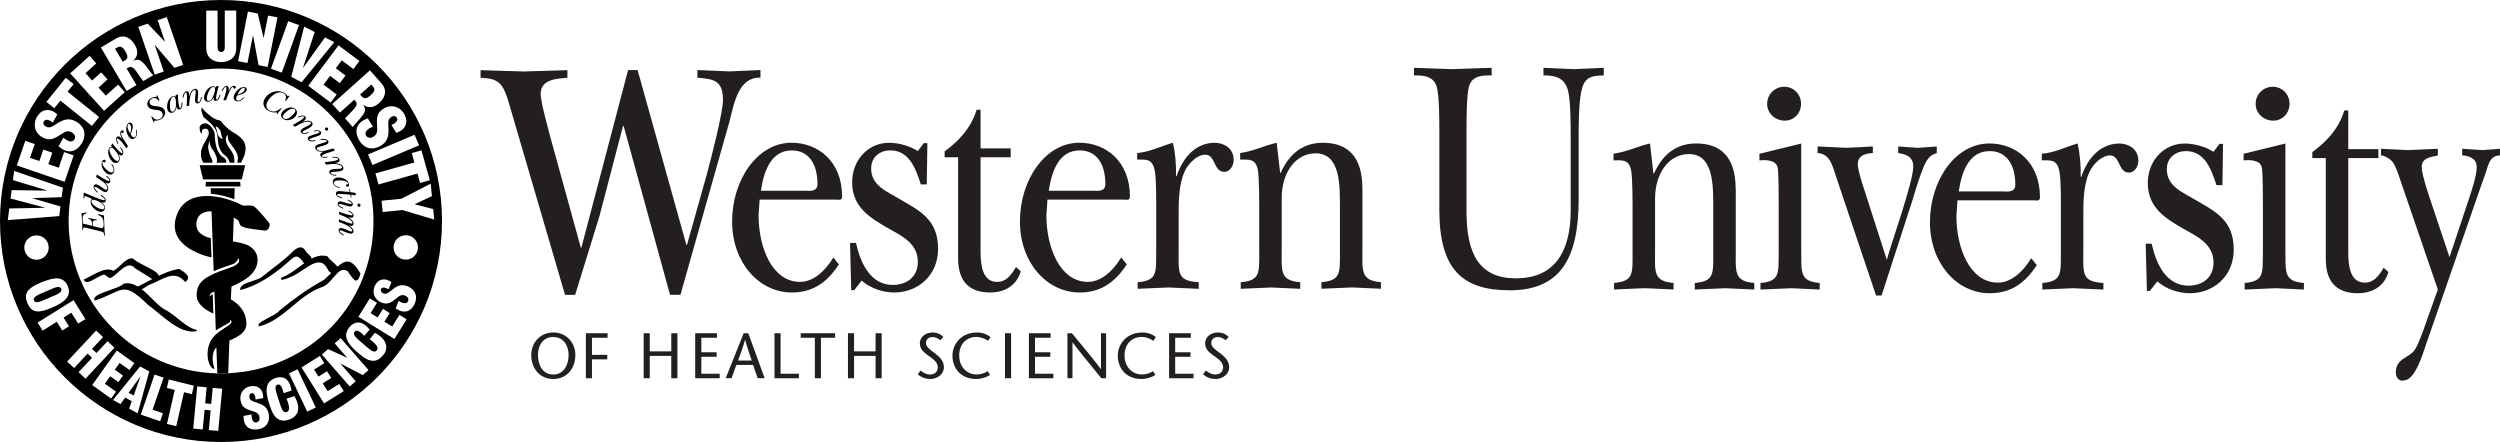 <svg xmlns="http://www.w3.org/2000/svg" id="Layer_1" data-name="Layer 1" version="1.1" viewBox="35.85 28.05 504.3 89.16">
  <defs>
    <style>
      .cls-1 {
        fill: #000;
      }

      .cls-1, .cls-2, .cls-3 {
        stroke-width: 0px;
      }

      .cls-2, .cls-3 {
        fill: #231f20;
      }

      .cls-3 {
        fill-rule: evenodd;
      }
    </style>
  </defs>
  <g>
    <path class="cls-2" d="M354.29,55.86c0-2.67,0-7.8.75-10.2.75-2.4,2.61-2.33,4.32-2.4v-1.53c-2.03.07-4,.2-5.97.27-2.08-.07-4.11-.2-6.19-.27v1.53c2.08,0,4.21.27,4.96,3.07.53,2.07.53,7.2.53,9.53v14.6c0,8.93-3.68,13.74-11.04,13.74s-9.97-4.87-9.97-13.4v-16.4c0-2.13,0-7.07.48-8.87.64-2.33,2.88-2.27,4.59-2.27v-1.53c-2.72.07-5.39.2-8.11.27-2.51-.07-5.07-.2-7.57-.27v1.53c1.71,0,3.89,0,4.59,2.27.53,1.8.53,6.73.53,8.87v15.94c0,12.07,4.64,16.27,14.19,16.27,10.14,0,13.92-6.27,13.92-18.4v-12.34h0Z"/>
    <path class="cls-2" d="M385.97,66.19c0-6.33-2.88-9.2-7.95-9.2-3.79,0-6.67,1.93-8.53,6.07h-.11l-.69-6.07c-2.61.6-4.59,1.67-7.36,2.07v1.33c1.71,0,3.15-.27,3.57,2.13.27,1.53.27,6.2.27,8.07v8.2c0,4.4.27,6-3.73,6.33v1.33c2.08-.07,4.11-.2,6.19-.27,1.92.07,3.89.2,5.81.27v-1.33c-4.21-.33-3.73-2.33-3.73-6.73v-10.33c0-4.87,2.67-8.93,6.83-8.93,5.07,0,4.91,6.53,4.91,11.14v8.53c0,4.4.27,6-3.73,6.33v1.33c2.08-.07,4.11-.2,6.19-.27,1.92.07,3.9.2,5.81.27v-1.33c-4.16-.33-3.73-2.33-3.73-6.73v-12.2h0Z"/>
    <path class="cls-2" d="M390.76,59.06v1.33c1.07-.07,3.31-.2,3.68,1.47.21,1,.21,6.13.21,7.4v9.54c-.05,4.4.27,6-3.68,6.33v1.33c2.08-.07,4.16-.2,6.24-.27,1.92.07,3.89.2,5.71.27v-1.33c-4.22-.33-3.63-2.33-3.73-6.73v-21.4l-8.43,2.07h0Z"/>
    <path class="cls-2" d="M414.28,87.66h1.12l6.29-19.4c.53-1.87,1.92-6.33,2.77-7.73.59-.93,1.17-1.33,2.08-1.6v-1.33c-1.28.07-2.56.2-3.84.27-1.33-.07-2.61-.2-3.95-.27v1.33c1.28.2,3.04.53,3.04,2.73,0,3.13-4.37,15.2-5.33,18.8l-5.17-16.07c-.21-.8-.69-2.33-.69-3.27,0-1.87,1.92-2.13,3.04-2.2v-1.33c-1.81.13-3.63.2-5.44.27-1.92-.07-3.79-.2-5.71-.27v1.33c2.51.2,2.93,2.33,3.79,4.93l8,23.8h0Z"/>
    <path class="cls-3" d="M445.59,80.13c-1.6,2.67-4,4.93-6.72,4.93-5.71,0-8.37-7.07-8.37-13.4l.21-3.2h15.31c.53,0,1.33.27,1.33-.6,0-7.2-4.96-10.87-10.19-10.87-6.93,0-12,7.53-12,15.87s5.44,14.34,12.06,14.34c4,0,6.99-1.8,9.49-5.67l-1.12-1.4h0ZM430.97,66.66c.64-4.33,2.24-8.13,6.24-8.13,3.36,0,5.17,2.67,5.17,6.8,0,1.67-1.76,1.33-2.61,1.33h-8.8Z"/>
    <path class="cls-2" d="M451.56,78.8c0,4.4.27,6-3.73,6.33v1.33c2.08-.07,4.11-.2,6.19-.27,2.03.07,4.11.2,6.13.27v-1.33c-4.48-.27-4.05-1.87-4.05-6.73v-6.6c0-3.07,0-6.33,1.23-9.07.8-1.67,2.56-3.33,4.16-3.33,2.08,0,1.6,3.47,3.84,3.47,1.01,0,1.87-1.13,1.87-2.4,0-2.47-2.13-3.47-3.79-3.47-3.68,0-6.35,2.67-7.73,6.73h-.11c.05-2.4-.16-4.8-.64-6.73-2.35.67-4.69,1.87-7.2,2.07v1.33c1.71,0,3.04-.27,3.52,2.13.37,1.53.32,6.27.32,8.07v8.2h0Z"/>
    <path class="cls-2" d="M471.02,84.8c1.8,1.6,4.32,2.4,6.6,2.4,4.62,0,8.82-3.33,8.82-8.8,0-6-3.78-7.73-7.92-10.13-2.28-1.4-5.58-2.6-5.58-6.07,0-2.4,1.86-3.67,3.84-3.67,3.78,0,5.1,3.53,6.18,6.87h1.2l.12-8.33h-.72l-1.2,1.6c-1.68-1.07-3.96-1.67-5.82-1.67-4.14,0-7.44,3.4-7.44,8,0,5,3.72,7.2,7.2,9.2,2.58,1.47,6.06,3,6.06,6.8,0,3.2-2.4,4.67-5.04,4.67-4.44,0-6.48-4.2-7.44-8.47h-1.2l.24,9.54h.6l1.5-1.93h0Z"/>
    <path class="cls-2" d="M488.43,59.06v1.33c1.07-.07,3.31-.2,3.68,1.47.21,1,.21,6.13.21,7.4v9.54c-.05,4.4.27,6-3.68,6.33v1.33c2.08-.07,4.16-.2,6.24-.27,1.92.07,3.89.2,5.71.27v-1.33c-4.21-.33-3.63-2.33-3.73-6.73v-21.4l-8.43,2.07h0Z"/>
    <path class="cls-2" d="M505.01,59.93v20.4c0,5,2.61,6.87,6.45,6.87,2.56,0,5.23-1.07,6.19-4.27l-.96-.87c-1.01,1.67-1.97,3-3.84,3-2.83,0-3.31-3.13-3.31-6.13v-19h6.08v-1.8h-6.08v-7.8h-.8c-1.12,3.8-3.79,6.47-6.45,8.4v1.2h2.72Z"/>
    <path class="cls-2" d="M527.61,86.46l-2.03,5.67c-.64,1.87-1.55,4.53-2.4,6.13-1.07,2.07-4.05,1.87-4.05,4.93,0,.93.64,1.87,1.6,1.6,2.24,0,3.79-5.13,4.48-7.2l11.1-32,.69-1.93c.85-2.27.91-4.2,3.15-4.27v-1.33c-1.17.07-2.35.2-3.52.27-1.39-.07-2.72-.2-4.11-.27v1.33c1.12.07,2.93.47,2.93,2.33,0,1.73-.96,4.6-1.49,6.2l-4,12-3.41-10.2c-.59-1.8-2.19-6.27-2.19-8,0-2.13,2.51-2,3.25-2.33v-1.33c-2.03.07-4,.2-6.03.27-1.81-.07-3.63-.2-5.44-.27v1.33c.64,0,1.92.73,2.4,1.4.64.93,1.17,2.6,1.55,3.73l7.52,21.94h0Z"/>
    <path class="cls-2" d="M171.01,87.52h2.1l9.9-35.01c.96-3.73,1.8-8.93,6.24-8.8v-1.53c-2.1.07-4.14.2-6.24.27-2.16-.07-4.32-.2-6.48-.27v1.53c3,.33,5.16.33,5.16,4.47,0,2.6-2.4,11.8-3.18,14.74l-4.08,14.54h-.12l-9.84-35.27h-1.92l-9.42,35.81h-.12l-6.3-22.87c-.42-1.67-1.8-6.6-1.8-8.13,0-3.07,3.48-3.07,5.4-3.27v-1.53c-2.94.07-5.94.2-8.88.27-2.88-.07-5.76-.2-8.64-.27v1.53c1.74.13,3.3.2,4.32,1.73.9,1.13,1.74,4.67,2.22,6.2l10.5,35.87h2.04c1.62-5.33,3.3-10.6,4.92-15.94l4.74-18.14h.12l9.36,34.07h0Z"/>
    <path class="cls-3" d="M203.96,79.98c-1.6,2.67-4,4.93-6.72,4.93-5.71,0-8.37-7.07-8.37-13.4l.21-3.2h15.31c.53,0,1.33.27,1.33-.6,0-7.2-4.96-10.87-10.19-10.87-6.93,0-12,7.53-12,15.87s5.44,14.34,12.05,14.34c4,0,6.99-1.8,9.49-5.67l-1.12-1.4h0ZM189.34,66.52c.64-4.33,2.24-8.13,6.24-8.13,3.36,0,5.17,2.67,5.17,6.8,0,1.67-1.76,1.33-2.61,1.33h-8.8Z"/>
    <path class="cls-2" d="M209.66,84.65c1.8,1.6,4.32,2.4,6.6,2.4,4.62,0,8.82-3.33,8.82-8.8,0-6-3.78-7.73-7.92-10.13-2.28-1.4-5.58-2.6-5.58-6.07,0-2.4,1.86-3.67,3.84-3.67,3.78,0,5.1,3.53,6.18,6.87h1.2l.12-8.33h-.72l-1.2,1.6c-1.68-1.07-3.96-1.67-5.82-1.67-4.14,0-7.44,3.4-7.44,8,0,5,3.72,7.2,7.2,9.2,2.58,1.47,6.06,3,6.06,6.8,0,3.2-2.4,4.67-5.04,4.67-4.44,0-6.48-4.2-7.44-8.47h-1.2l.24,9.53h.6l1.5-1.93h0Z"/>
    <path class="cls-2" d="M229.12,59.78v20.4c0,5,2.61,6.87,6.45,6.87,2.56,0,5.23-1.07,6.19-4.27l-.96-.87c-1.01,1.67-1.97,3-3.84,3-2.83,0-3.31-3.13-3.31-6.13v-19h6.08v-1.8h-6.08v-7.8h-.8c-1.12,3.8-3.79,6.47-6.45,8.4v1.2h2.72Z"/>
    <path class="cls-3" d="M262.02,79.98c-1.6,2.67-4,4.93-6.72,4.93-5.71,0-8.37-7.07-8.37-13.4l.21-3.2h15.31c.53,0,1.33.27,1.33-.6,0-7.2-4.96-10.87-10.19-10.87-6.93,0-12,7.53-12,15.87s5.44,14.34,12.05,14.34c4,0,6.99-1.8,9.5-5.67l-1.12-1.4h0ZM247.41,66.52c.64-4.33,2.24-8.13,6.24-8.13,3.36,0,5.17,2.67,5.17,6.8,0,1.67-1.76,1.33-2.61,1.33h-8.8Z"/>
    <path class="cls-2" d="M269.07,78.65c0,4.4.27,6-3.73,6.33v1.33c2.08-.07,4.11-.2,6.19-.27,2.03.07,4.11.2,6.13.27v-1.33c-4.48-.27-4.05-1.87-4.05-6.73v-6.6c0-3.07,0-6.33,1.23-9.07.8-1.67,2.56-3.33,4.16-3.33,2.08,0,1.6,3.47,3.84,3.47,1.01,0,1.87-1.13,1.87-2.4,0-2.47-2.13-3.47-3.79-3.47-3.68,0-6.35,2.67-7.73,6.73h-.11c.05-2.4-.16-4.8-.64-6.73-2.35.67-4.69,1.87-7.2,2.07v1.33c1.71,0,3.04-.27,3.52,2.13.37,1.53.32,6.27.32,8.07v8.2h0Z"/>
    <path class="cls-2" d="M310.67,66.05c0-6.33-2.88-9.2-7.95-9.2-3.79,0-6.67,1.93-8.53,6.07h-.11l-.7-6.07c-2.61.6-4.59,1.67-7.36,2.07v1.33c1.71,0,3.15-.27,3.57,2.13.27,1.53.27,6.2.27,8.07v8.2c0,4.4.27,6-3.73,6.33v1.33c2.08-.07,4.11-.2,6.19-.27,1.92.07,3.89.2,5.81.27v-1.33c-4.21-.33-3.73-2.33-3.73-6.73v-10.34c0-4.87,2.67-8.93,6.83-8.93,5.07,0,4.91,6.53,4.91,11.13v8.53c0,4.4.27,6-3.73,6.33v1.33c2.08-.07,4.11-.2,6.19-.27,1.92.07,3.89.2,5.81.27v-1.33c-4.16-.33-3.73-2.33-3.73-6.73v-12.2h0Z"/>
    <path class="cls-3" d="M147.46,104.5c2.74,0,4.45-2.14,4.45-4.85,0-2.54-1.88-4.54-4.45-4.54s-4.45,2-4.45,4.54c0,2.71,1.7,4.85,4.45,4.85h0ZM147.46,103.6c-2.3,0-3.09-2.16-3.09-3.94s.89-3.63,3.09-3.63,3.09,1.93,3.09,3.63-.79,3.94-3.09,3.94h0Z"/>
    <polygon class="cls-2" points="158.41 95.27 154.03 95.27 154.03 104.35 155.26 104.35 155.26 100.54 158.35 100.54 158.35 99.63 155.26 99.63 155.26 96.18 158.41 96.18 158.41 95.27 158.41 95.27"/>
    <polygon class="cls-2" points="172.5 95.27 171.26 95.27 171.26 98.93 166.92 98.93 166.92 95.27 165.69 95.27 165.69 104.35 166.92 104.35 166.92 99.84 171.26 99.84 171.26 104.35 172.5 104.35 172.5 95.27 172.5 95.27"/>
    <polygon class="cls-2" points="180.47 95.27 176.09 95.27 176.09 104.35 181.02 104.35 181.02 103.44 177.32 103.44 177.32 100.02 180.41 100.02 180.41 99.11 177.32 99.11 177.32 96.18 180.47 96.18 180.47 95.27 180.47 95.27"/>
    <path class="cls-3" d="M185.86,95.27l-3.62,9.07h1.19l.95-2.67h3.39l.91,2.67h1.42l-3.31-9.07h-.94ZM184.73,100.77c.48-1.26.95-2.51,1.41-4.15h.03c.44,1.63.88,2.89,1.32,4.15h-2.76Z"/>
    <polygon class="cls-2" points="192.08 104.35 197.01 104.35 197.01 103.44 193.31 103.44 193.31 95.27 192.08 95.27 192.08 104.35 192.08 104.35"/>
    <polygon class="cls-2" points="201.45 104.35 201.45 96.18 204.31 96.18 204.31 95.27 197.37 95.27 197.37 96.18 200.22 96.18 200.22 104.35 201.45 104.35 201.45 104.35"/>
    <polygon class="cls-2" points="213.7 95.27 212.47 95.27 212.47 98.93 208.13 98.93 208.13 95.27 206.9 95.27 206.9 104.35 208.13 104.35 208.13 99.84 212.47 99.84 212.47 104.35 213.7 104.35 213.7 95.27 213.7 95.27"/>
    <path class="cls-2" d="M226.14,96.03c-.49-.57-1.27-.91-2.2-.91-1.38,0-2.54.92-2.54,2.14,0,1.28.83,1.84,1.56,2.42.72.54,2.06,1.28,2.06,2.42,0,1.01-.67,1.49-1.55,1.49s-1.41-.42-1.93-.79l-.55.75c.64.63,1.65.95,2.5.95,1.42,0,2.76-.93,2.76-2.37,0-1.17-.71-2-1.93-2.9-1.14-.84-1.69-1.32-1.69-1.97,0-.7.5-1.23,1.38-1.23.53,0,1.11.32,1.54.65l.58-.65h0Z"/>
    <path class="cls-2" d="M235.66,96.04c-.58-.47-1.47-.92-2.74-.92-3.19,0-4.94,2.38-4.94,4.66,0,2.5,1.61,4.72,4.79,4.72,1.14,0,2.2-.41,2.79-.83l-.48-.75c-.52.36-1.28.67-2.25.67-1.94,0-3.49-1.54-3.49-3.84,0-2.13,1.3-3.73,3.49-3.73.95,0,1.91.44,2.33.79l.51-.78h0Z"/>
    <polygon class="cls-2" points="239.81 104.35 239.81 95.27 238.58 95.27 238.58 104.35 239.81 104.35 239.81 104.35"/>
    <polygon class="cls-2" points="247.78 95.27 243.4 95.27 243.4 104.35 248.33 104.35 248.33 103.44 244.63 103.44 244.63 100.02 247.72 100.02 247.72 99.11 244.63 99.11 244.63 96.18 247.78 96.18 247.78 95.27 247.78 95.27"/>
    <path class="cls-2" d="M258.96,95.27h-1.02v7.23h-.03c-.6-.91-3.87-4.87-5.83-7.23h-.91v9.07h1.02v-7.22h.03c.53.79,3.85,4.86,5.78,7.22h.97v-9.07h0Z"/>
    <path class="cls-2" d="M269.01,96.04c-.58-.47-1.47-.92-2.74-.92-3.19,0-4.94,2.38-4.94,4.66,0,2.5,1.61,4.72,4.79,4.72,1.14,0,2.2-.41,2.79-.83l-.48-.75c-.52.36-1.28.67-2.25.67-1.94,0-3.49-1.54-3.49-3.84,0-2.13,1.3-3.73,3.49-3.73.95,0,1.91.44,2.32.79l.51-.78h0Z"/>
    <polygon class="cls-2" points="276.06 95.27 271.68 95.27 271.68 104.35 276.61 104.35 276.61 103.44 272.91 103.44 272.91 100.02 276 100.02 276 99.11 272.91 99.11 272.91 96.18 276.06 96.18 276.06 95.27 276.06 95.27"/>
    <path class="cls-2" d="M283.69,96.03c-.5-.57-1.27-.91-2.2-.91-1.38,0-2.54.92-2.54,2.14,0,1.28.83,1.84,1.56,2.42.72.54,2.06,1.28,2.06,2.42,0,1.01-.67,1.49-1.55,1.49s-1.41-.42-1.93-.79l-.55.75c.64.63,1.65.95,2.5.95,1.42,0,2.76-.93,2.76-2.37,0-1.17-.71-2-1.93-2.9-1.14-.84-1.69-1.32-1.69-1.97,0-.7.49-1.23,1.38-1.23.53,0,1.1.32,1.54.65l.58-.65h0Z"/>
  </g>
  <path class="cls-2" d="M392.32,49c0-1.92,1.53-3.45,3.45-3.45s3.39,1.53,3.39,3.45-1.47,3.39-3.26,3.39c-1.92,0-3.58-1.41-3.58-3.39Z"/>
  <path class="cls-2" d="M490.86,49c0-1.92,1.53-3.45,3.45-3.45s3.39,1.53,3.39,3.45-1.47,3.39-3.26,3.39c-1.92,0-3.58-1.41-3.58-3.39Z"/>
  <g>
    <g>
      <g>
        <path class="cls-1" d="M56.85,75.53c0-.66-.22-.7-.73-.82l-2.78-.68c-.11-.02-.41-.11-.51-.1-.25.01-.23.37-.22.57l-.15-.04c0-.31,0-.62-.02-.93-.05-.83-.1-1.66-.14-2.48l1.03-.15v.14c-.69.25-.85.58-.82,1.12l.05.99,1.87.45-.03-.57c-.02-.44-.16-.62-.76-.87v-.13s1.74.31,1.74.31v.15c-.23.01-.64-.07-.78.23-.04.09-.06.25-.05.4l.02.53,1.46.36c.12.03.24.06.36.06.46-.02.36-.84.35-1.13-.04-.9-.36-1.2-1.09-1.54v-.17s1.17.29,1.17.29c.04,1.01.08,2.02.12,3.04.02.35.05.69.08,1.04l-.15-.04Z"/>
        <path class="cls-1" d="M53.42,67.74c-.07-.03-.29-.13-.37-.13-.19-.02-.2.38-.22.52l-.14-.07.05-1.17,1.12.47,1.02.42c.48.19,1.44.61,1.92.66.07,0,.2,0,.21-.1.03-.24-.67-.7-.86-.81l.07-.16c.36.19,1.03.64.97,1.15-.03.29-.25.42-.5.39-.15-.02-.29-.07-.43-.11h-.02c.37.27.84.66.78,1.21-.06.55-.49.82-.95.77-.83-.08-2.04-1.11-1.94-2.14.02-.21.16-.37.33-.45l-1.07-.46ZM56.41,70.28c.22.02.46-.07.49-.35.08-.76-1.62-1.53-2.14-1.59-.19-.02-.44.05-.46.3-.07.73,1.56,1.58,2.1,1.64Z"/>
        <path class="cls-1" d="M56.85,66.13c.09.06.26.17.36.2.14.04.24-.05.28-.2.12-.47-.52-1.13-.82-1.38l-1.43-.99.14-.53.76.49c.45.28,1.07.7,1.56.83.07.02.2.03.22-.07.06-.24-.48-.75-.66-.86l.09-.15c.32.24.86.7.73,1.19-.09.34-.35.46-.62.36-.13-.05-.26-.09-.39-.14h-.02c.32.37.75.87.61,1.44-.09.34-.38.55-.7.47-.22-.06-.38-.17-.58-.29l-.35-.23c-.26-.17-.54-.39-.83-.49-.06-.02-.27-.12-.3,0-.07.27.51.85.68,1.01l-.1.13c-.33-.3-.87-.82-.73-1.36.07-.28.37-.37.6-.31.24.06.51.23.72.37l.79.53Z"/>
        <path class="cls-1" d="M58.45,61.18c.34.42.61.98.38,1.56-.21.53-.71.64-1.16.46-.78-.31-1.63-1.59-1.25-2.53.1-.23.33-.48.57-.38.13.05.22.22.16.37-.05.13-.2.19-.32.15-.1-.04-.11-.13-.16-.15-.07-.03-.11.07-.14.12-.28.69,1.15,1.85,1.59,2.03.22.09.49.06.6-.21.19-.48-.13-.97-.41-1.31l.13-.11Z"/>
        <path class="cls-1" d="M58.25,57.44l.26-.46.55.68c.23.29.94,1.08,1.29,1.28.05.03.15.07.19,0,.12-.22-.33-.88-.46-1.08l.13-.11c.24.39.71.92.43,1.42-.13.23-.34.32-.56.2-.12-.07-.21-.17-.31-.25h-.02c.21.39.4.91.15,1.36-.24.44-.72.56-1.11.35-.77-.42-1.46-1.92-.95-2.84.13-.24.35-.34.6-.32l-.19-.23ZM59.22,60.45c.18.1.45.13.58-.1.26-.46-.13-1.09-.37-1.46-.22-.33-.61-.83-.95-1.02-.16-.09-.38-.06-.48.13-.36.65.74,2.17,1.22,2.44Z"/>
        <path class="cls-1" d="M59.59,57.11c-.17-.29-.48-1.04-.25-1.36.22-.3.58-.19.8-.03.12.09.22.21.33.31h.02c-.22-.35-.58-1.06-.27-1.49.12-.16.33-.27.5-.15.11.08.12.26.03.38-.08.11-.21.15-.32.07-.03-.02-.11-.1-.15-.04-.09.13.06.55.11.66.23.51.59,1.03.9,1.49l.38.57-.32.45-.68-.96c-.22-.27-.59-.7-.87-.89-.05-.04-.29-.23-.37-.12-.11.14.21.88.3,1.03l-.14.09Z"/>
        <path class="cls-1" d="M63.41,54.21c.11.5.18,1.12-.22,1.57-.34.39-.78.43-1.13.12-.64-.56-1.09-2.15-.4-2.93.2-.23.49-.28.71-.1.54.47.11,1.56-.11,2.15l-.04.12c.1.18.22.36.39.51.16.14.36.17.53-.02.33-.38.2-.97.13-1.38l.15-.04ZM62.01,53.12c-.1-.09-.22-.09-.32.03-.36.41.18,1.48.41,1.83.19-.54.37-1.46-.09-1.86Z"/>
      </g>
      <path class="cls-1" d="M67.51,47.28l.08-.05.41,1.11-.11.07c-.38-.53-.88-.8-1.48-.41-.37.24-.51.67-.29,1.01.51.77,2.17.12,2.85,1.15.42.64.13,1.42-.55,1.87-.41.27-.97.42-1.43.34l-.05.36-.08.05-.49-1.19.12-.08c.44.56,1,.94,1.76.44.44-.29.55-.82.29-1.21-.57-.87-2.18-.2-2.82-1.18-.38-.58-.07-1.26.52-1.65.37-.25.76-.34,1.2-.31l.05-.33Z"/>
      <path class="cls-1" d="M71.25,47.29l.48-.22.04.87c.02.37.12,1.43.29,1.79.03.06.08.14.16.11.23-.11.25-.91.27-1.14h.17c-.04.44.03,1.15-.49,1.39-.24.11-.47.06-.57-.16-.06-.12-.07-.26-.1-.38h-.02c-.05.43-.21.96-.68,1.17-.45.21-.92.03-1.1-.37-.37-.79-.05-2.41.9-2.85.25-.12.49-.07.67.09l-.02-.3ZM70.26,50.29c.09.18.29.37.53.26.48-.22.54-.96.56-1.4.01-.39,0-1.03-.17-1.38-.08-.17-.27-.27-.47-.18-.68.31-.68,2.19-.45,2.69Z"/>
      <path class="cls-1" d="M74.02,49.34l-.54.15.04-.46c.03-.5.11-1.7-.02-2.15-.02-.07-.07-.21-.2-.17-.29.08-.4.84-.46,1.07h-.16c.08-.44.16-1.15.72-1.31.29-.08.5.08.57.32.04.14.06.35.08.5v.12s.03,0,.03,0c.12-.5.36-1.25.98-1.42.32-.09.63.08.71.37.08.29.07.72.03,1.03l-.04.35c-.01.14-.08.64-.04.77.02.07.11.18.21.15.29-.08.46-.79.5-1.03l.17.02c-.08.41-.26,1.1-.76,1.24-.31.09-.53-.07-.61-.33-.08-.27-.02-.71,0-.99l.04-.36c.03-.23.1-.63.04-.85-.03-.12-.16-.19-.31-.15-.39.11-.64.8-.73,1.12-.16.55-.22,1.2-.24,1.77v.22Z"/>
      <path class="cls-1" d="M79.43,45.45l.53-.06-.23.84c-.1.36-.33,1.4-.28,1.79,0,.06.03.16.12.15.25-.03.52-.79.61-1l.16.04c-.18.42-.33,1.11-.9,1.18-.27.03-.46-.09-.49-.33-.02-.13.01-.27.02-.39h-.02c-.18.39-.5.84-1.01.9-.5.06-.88-.26-.93-.69-.1-.87.71-2.31,1.74-2.43.27-.03.48.08.61.3l.08-.29ZM77.56,48c.02.2.16.44.42.41.53-.06.81-.75.97-1.15.14-.37.32-.98.27-1.36-.02-.18-.18-.34-.39-.31-.74.09-1.33,1.87-1.26,2.42Z"/>
      <path class="cls-1" d="M80.56,46.34c.14-.31.57-.99.96-.99.37,0,.5.36.49.63,0,.15-.05.3-.06.45h.02c.16-.36.52-1.07,1.05-1.07.2,0,.42.11.42.31,0,.14-.14.25-.29.25-.14,0-.25-.08-.25-.22,0-.04.02-.14-.05-.14-.16,0-.41.36-.47.47-.28.48-.5,1.08-.69,1.59l-.24.64h-.55s.39-1.12.39-1.12c.09-.33.22-.89.22-1.22,0-.06.02-.37-.12-.37-.18,0-.59.69-.66.84l-.16-.06Z"/>
      <path class="cls-1" d="M85.14,47.76c-.35.38-.82.8-1.41.73-.52-.05-.8-.39-.75-.85.09-.85,1.12-2.13,2.16-2.03.3.03.52.24.49.52-.07.71-1.2.99-1.82,1.16l-.12.03c-.09.19-.17.39-.19.61-.02.21.07.4.32.42.5.05.9-.4,1.2-.69l.12.1ZM85.23,46c.01-.13-.06-.23-.21-.25-.54-.05-1.1,1-1.26,1.4.55-.16,1.41-.55,1.47-1.15Z"/>
      <path class="cls-1" d="M91.72,51.09l-.07-.03.06-.36c-.59.09-1.01.02-1.56-.22-1.02-.45-1.41-1.4-1-2.32.56-1.27,2.31-2.15,3.79-1.5.44.2.66.43.94.8l.34-.12.07.03-.77,1.04-.14-.06c.22-.61.31-1.2-.46-1.54-1.28-.57-2.77.93-3.19,1.89-.3.68-.19,1.35.63,1.7.91.4,1.52-.05,2.17-.52l.14.06-.94,1.15Z"/>
      <path class="cls-1" d="M92.73,50.7c.42-.66,1.69-1.32,2.54-.78.59.37.59,1,.28,1.48-.43.67-1.66,1.21-2.48.69-.55-.35-.66-.9-.34-1.39ZM95.34,50.73c.13-.21.14-.5-.12-.67-.66-.42-1.92.73-2.22,1.2-.16.26-.14.51.16.7.69.44,1.87-.76,2.18-1.24Z"/>
      <path class="cls-1" d="M95.35,53.62l-.43-.36.4-.22c.44-.25,1.48-.85,1.78-1.21.05-.06.14-.17.03-.26-.23-.19-.92.13-1.15.21l-.08-.13c.4-.17,1.05-.5,1.49-.12.23.2.21.45.04.65-.09.11-.26.24-.37.34l-.1.08v.02c.49-.18,1.24-.39,1.73.02.25.22.28.57.08.79-.2.23-.57.45-.84.59l-.31.16c-.13.07-.58.29-.67.39-.05.06-.09.19-.01.26.23.19.91-.06,1.13-.15l.08.15c-.39.16-1.06.39-1.46.06-.24-.21-.24-.48-.06-.68.18-.21.59-.41.83-.55l.32-.16c.21-.1.58-.26.73-.44.08-.09.07-.24-.04-.34-.31-.26-1.02-.09-1.33.01-.55.17-1.12.49-1.61.78l-.19.12Z"/>
      <path class="cls-1" d="M99.47,55.12c.17-.06.67-.24.79-.35.05-.05.07-.12.01-.18-.16-.17-.81-.06-1.02-.02l-.05-.16c.39-.07.99-.2,1.32.15.19.21.15.49-.03.65-.24.22-.69.33-1,.44l-.57.19c-.12.04-.54.19-.63.27-.04.04-.05.11,0,.16.19.21.91.1,1.14.04l.05.16c-.39.1-1.09.22-1.42-.14-.21-.23-.16-.51.03-.69.21-.19.62-.29.9-.38l.48-.15ZM101.49,53.83c.13-.12.33-.11.46.03.14.15.13.35,0,.47-.12.11-.33.09-.45-.05-.12-.13-.13-.33,0-.45Z"/>
      <path class="cls-1" d="M100.23,57.69c-.11.03-.3.08-.39.15-.12.08-.12.22-.03.35.28.39,1.2.33,1.59.26l1.68-.46.32.45-.86.26c-.5.16-1.23.36-1.65.66-.06.04-.15.13-.09.22.14.2.88.11,1.09.05l.05.16c-.39.09-1.09.21-1.38-.21-.2-.29-.12-.56.13-.7.12-.07.24-.14.36-.21v-.02c-.48.01-1.14.02-1.48-.45-.2-.29-.18-.64.1-.84.19-.13.38-.18.6-.25l.4-.12c.3-.09.65-.17.91-.32.06-.03.27-.13.19-.24-.16-.22-.98-.16-1.21-.14l-.04-.17c.44-.06,1.19-.13,1.51.32.17.24.05.52-.14.66-.2.14-.5.24-.75.31l-.91.26Z"/>
      <path class="cls-1" d="M101.59,61.26l-.25-.5.46-.04c.5-.05,1.69-.19,2.12-.4.07-.03.19-.1.13-.22-.13-.27-.9-.25-1.13-.27l-.02-.15c.44,0,1.16-.04,1.41.48.13.27,0,.5-.22.61-.13.06-.33.12-.48.17l-.12.03v.02c.51.03,1.29.13,1.57.71.15.3.03.63-.24.76-.27.13-.7.19-1.01.21l-.35.02c-.14.01-.65.03-.77.09-.07.03-.16.14-.11.23.13.27.86.31,1.1.31v.17c-.41-.01-1.12-.06-1.35-.53-.14-.29-.03-.53.22-.65.25-.12.7-.14.98-.17l.36-.02c.23-.01.64-.01.84-.11.11-.05.16-.19.1-.33-.18-.36-.9-.49-1.23-.52-.57-.06-1.22,0-1.78.07l-.22.03Z"/>
      <path class="cls-1" d="M104.34,65.96c-.53-.1-1.1-.35-1.3-.95-.18-.55.13-.94.59-1.09.8-.26,2.28.17,2.59,1.13.08.24.06.58-.19.66-.14.04-.31-.03-.36-.18-.04-.13.03-.28.15-.31.1-.03.17.03.22.01.07-.02.05-.12.03-.18-.23-.71-2.07-.68-2.52-.53-.23.07-.42.27-.33.55.16.49.73.66,1.15.74l-.03.17Z"/>
      <path class="cls-1" d="M107.64,67.45l-.99-.11.13.57-.16-.02-.13-.57-.19-.02c-.35-.04-2.06-.18-2.29-.12-.09.02-.18.05-.15.16.07.3.79.47,1.03.55l-.04.16c-.42-.13-1.1-.26-1.23-.83-.06-.28.08-.53.34-.59.28-.06.72,0,1.01.02l1.4.13-.13-.57.16.03.13.57,1,.14.11.5Z"/>
      <path class="cls-1" d="M105.34,68.88c-.28-.08-.67-.24-.95-.2-.26.04-.46.24-.42.55.07.48.71.78,1.08.92l.05-.16c-.22-.08-.88-.4-.91-.68,0-.07.05-.12.1-.13.12-.02.55.11.67.14l.58.16c.32.09.75.25,1.08.21.24-.03.43-.24.4-.52-.06-.47-.64-.7-1-.87l-.05.16c.2.08.8.37.83.59.01.08-.05.13-.12.14-.16.02-.67-.12-.84-.16l-.48-.15ZM107.96,69.49c.03.18.18.32.34.3.17-.02.3-.18.27-.38-.03-.19-.19-.31-.36-.29-.17.02-.27.19-.25.37Z"/>
      <path class="cls-1" d="M106,74.51c.19.08.51.23.72.23.09,0,.19-.05.19-.16,0-.33-.61-.78-.82-.91-.58-.38-1.23-.6-1.87-.84v-.53s1.08.4,1.08.4c.32.12,1.16.45,1.47.45.07,0,.17-.04.17-.13,0-.48-1.12-1.08-1.48-1.23l-1.21-.52v-.5s1.23.42,1.23.42c.31.09.97.3,1.26.3.07,0,.22,0,.23-.11,0-.27-.67-.63-.88-.71l.06-.15c.41.16,1.03.51,1.03,1.04,0,.29-.25.41-.48.41-.2,0-.41-.06-.6-.08h-.01c.42.27,1.08.67,1.08,1.28,0,.28-.22.46-.46.46-.18,0-.35-.06-.49-.11h-.01c.36.27.96.66.95,1.2,0,.31-.27.47-.53.47-.29,0-.72-.17-.99-.27l-.72-.29c-.09-.04-.3-.13-.41-.13-.07,0-.16.02-.16.12,0,.28.65.68.87.8l-.08.14c-.35-.15-1-.58-.99-1.05,0-.28.22-.46.47-.46.31,0,.76.19,1.05.31l.37.15Z"/>
    </g>
    <g>
      <path class="cls-1" d="M63.06,82.14c-1.51-1.76-3.4,1.23-4.74,1.89-.51.48-1.17-.84-1.68-.54-1.25.33-3.41,2.39-3.91.95,1.63-.66,4.34-2.77,5.95-1.76,1.48-.69,2.4-2.67,3.98-2.51,1.24,1.39,7.75,3.25,4.09,4.28"/>
      <path class="cls-1" d="M62.78,86.25c3.01-1.31,6.05-3.51,9.24-3.95,1.28.81,2.56,1.67,1.19,2.64-2.16-2.65-4.56-.45-7,.46-1.05.33-2.53,2.11-3.43.84Z"/>
      <path class="cls-1" d="M54.97,88.69c-.94-1.44,4.8-2.26,5.82-3.41,3.19-.79,5.72,3.65,8.19,5.16,1.95.93,3.52,2.8,5.42,3.76.21.19,1.77.42.97.7-3.53.49-6.94-3.44-9.68-5.37-5.18-5.06-4.86-2.79-10.72-.84Z"/>
    </g>
    <g>
      <path class="cls-1" d="M84.3,86.57c-.16-1.67,3.46-1.69,4.61-2.84,2.41-1.99,3.94-2.86,6.16-5.1,1.33-1.11,1.99-.8,2.67.39,1.49,1.23,1.15,1.51-.41,2.32-1.74-2.57-2.09-1.47-4.04.16-2.61,2.18-5.64,4.24-8.99,5.06Z"/>
      <path class="cls-1" d="M96.18,82.99c-.36.38-4.53,2.4-3.5,1.01,3.19-1.03,5.87-5.19,9.21-4.26.5.8,1.65,1.52,2.19,2.26-.83.8-1.35,1.82-2.15.33-1.43-2.94-4.03-.28-5.76.66Z"/>
      <path class="cls-1" d="M108.57,83.24c-.76,2.76-1.59.84-2.62-.51-2.01-1.24-3,2.69-5.33,3.29-4.85,1.84-7.46,6.52-12.43,7.86-1.25-.68,3.5-2.21,3.99-3.15,2.98-2.42,5.47-4.26,8.96-6.19,3.12-2.61,4.69-6.2,7.42-1.3Z"/>
    </g>
    <path class="cls-1" d="M83.12,68.25l.08-2.23h-4.85l.04,1.13c1.92.13,3.7.7,4.73,1.1Z"/>
    <path class="cls-1" d="M85.26,57.12c-.32-1.03-1.21-1.67-2.21-2.27-1.47-.87-2.23-1.82-2.47-2.2-.24-.38-.91-.43-1-.45,0,0-.21-.1-.21-.1,0,0-.26-.07-.82-.47-.56-.39-1.04-.82-1.24-1.04-.2-.22-.72-.72-.78-.86,0,0-.13.48-.02.82.11.34.3,1.02.5,1.22.2.19,2.16,1.52,2.55,3.03.15.39.26,1.66.26,1.66,0,0,.08,1.97,1.3,2.83.71.4,1.1,1.58,1.1,1.58h.88c.06-.04.06-.56-.05-1.24-.11-.68-.96-1.72-1.08-1.91-.11-.2-.37-.54-.5-1.09-.13-.55-.03-.81.06-.98.09-.18.36-.75.29.05-.13,1.42,2.73,2.86,1.86,5.17h.81l.23-.54s1.03-1.63.54-3.22ZM80.66,56.04s-.33-.07-.59-.36c-.26-.29-.39-.77-.43-1.06-.04-.29-.19-.68-.19-.68l-.11-.34h.24s.17.11.35.32c.19.21.35.29.46.82.11.54.28,1.16.41,1.25.13.09-.15.04-.15.04Z"/>
    <path class="cls-1" d="M76.11,53.82c-.02-.72,1.42-1.63,2.57.12.28.43.48.89.49,1.27.1,3.78,1.53,4.45,1.83,4.64s.53.6.51.76c-.01.17-.05.26-.05.26h-1.89s.11-.69,0-1.01-.48-1.23-.81-1.61c-.3-.35-.66-.97-.57-1.73,0-.07-.04-.05-.06.02-.23.63-.36.98-.25,1.57s.3,1.36.67,2.01c.17.3.18.72.15.76h-1.82s-.23-.42-.28-.53c-.04-.11-.2-.65-.21-.84-.02-.19,0-.94.09-1.24.08-.29.39-1,.39-1l.47-.85s.29-.54.41-.79c.2-.43.31-.69.16-1.12-.05-.16-.17-.46-.44-.49-.43-.06-.99.08-.88.68.02.1.04.18.04.18,0,0-.09.22-.24,0-.25-.36-.27-.75-.28-1.07h0Z"/>
    <polygon class="cls-1" points="84.62 64.24 76.81 64.24 76.13 61.38 85.31 61.38 84.62 64.24"/>
    <polygon class="cls-1" points="84.3 64.74 84.37 65.66 77.31 65.66 77.38 64.74 84.3 64.74"/>
    <g>
      <path class="cls-1" d="M80.43,28.05c-24.62,0-44.58,19.96-44.58,44.58s19.96,44.58,44.58,44.58,44.58-19.96,44.58-44.58-19.96-44.58-44.58-44.58ZM122.97,67.61l-3.48,1.64,3.74.97.21,2.12-6.4-1.92-4,.4-.22-2.28,4-.4,5.91-3.04.25,2.52ZM122.55,64.41l-1.96.55-.53-1.9-7.86,2.2-.62-2.23,7.86-2.2-.53-1.9,1.96-.55,1.68,6.02ZM120.38,57.37l-9.39,3.97-.9-2.13,9.39-3.97.9,2.13ZM115.98,49.73c.75.34,1.09.84,1.41,1.28.38.81.61,1.45.25,2.31-.11.27-.36.75-.96,1.12-.26.16-.66.33-.88.42l-1-1.6c.3-.15.41-.2.5-.25.35-.21.93-.66.59-1.22-.18-.31-.59-.45-1.08-.16-.61.36-.7.83-.62,2.05.1,1.47.04,2.84-1.53,3.77-1.4.84-3.18.86-4.37-1.13-.55-.93-1.15-2.8.85-3.99.13-.08.32-.17.9-.41l1.04,1.67c-.46.21-.57.26-.68.33-.48.28-1.11.8-.7,1.48.27.45.83.61,1.46.23.82-.49.82-1.12.75-2.21-.09-1.4-.13-2.6,1.31-3.46,1-.6,1.99-.58,2.75-.23ZM112.81,44.88c1.22,1.37.74,2.87-.45,3.93-1.62,1.45-2.75.71-3.21.37l-.02.02c.46.77.65,1.31-.63,2.74-1.16,1.28-1.28,1.44-1.48,1.75l-1.55-1.74c.33-.38.51-.6,1.15-1.24,1.41-1.42,1.41-1.74.71-2.56l-2.92,2.61-1.54-1.73,7.6-6.79,2.35,2.63ZM108.36,40.35l-1.22,1.63-2.35-1.76-1.2,1.6,1.96,1.47-1.15,1.53-1.96-1.47-1.33,1.77,2.66,1.99-1.22,1.63-4.52-3.38,6.11-8.16,4.21,3.15ZM99.33,34.51l-2.37,7.25h.02s4.43-6.16,4.43-6.16l1.86.97-6.58,8.07-2.09-1.09,2.61-10.13,2.1,1.09ZM96.17,33.11l-3.48,9.59-2.18-.79,3.48-9.59,2.18.79ZM85.87,30.39l1.97.39,1.17,4.89h.03s.89-4.48.89-4.48l1.89.37-1.98,10-1.83-.36-1.11-5.99h-.03s-1.1,5.55-1.1,5.55l-1.89-.37,1.98-10ZM79.74,30.17v7.48c.01.36.14.89.72.89.49,0,.73-.35.73-.89v-7.48s2.31,0,2.31,0v7.66c.01,1.77-1.29,2.74-2.99,2.75-1.82,0-3.06-1.01-3.06-2.83v-7.56s2.31,0,2.31,0ZM65.64,32.82l3.47,3.64h.03s-1.48-4.33-1.48-4.33l1.83-.63,3.31,9.64-1.76.6-3.96-4.63h-.03s1.84,5.37,1.84,5.37l-1.83.63-3.31-9.64,1.9-.65ZM59.24,35.83c1.58-.94,2.96-.17,3.77,1.2,1.11,1.87.16,2.83-.26,3.23v.02c.85-.3,1.43-.38,2.58,1.15,1.03,1.38,1.17,1.53,1.43,1.79l-2,1.19c-.31-.4-.49-.61-1-1.37-1.12-1.66-1.44-1.72-2.37-1.19l1.99,3.37-1.99,1.18-5.19-8.77,3.04-1.8ZM53.92,39.33l1.36,1.51-2.18,1.97,1.34,1.48,1.82-1.64,1.28,1.42-1.82,1.64,1.48,1.64,2.47-2.23,1.36,1.51-4.19,3.78-6.83-7.56,3.9-3.52ZM49.12,43.73l1.59,1.28-1.23,1.53,6.36,5.11-1.45,1.8-6.36-5.11-1.23,1.54-1.59-1.28,3.92-4.87ZM43.29,51.61c.52-.73.97-1.24,1.9-1.35.29-.03.83-.06,1.44.29.26.15.61.41.79.56l-.91,1.66c-.27-.19-.38-.26-.46-.31-.35-.2-1.03-.49-1.36.08-.18.31-.11.74.39,1.02.61.35,1.07.2,2.09-.47,1.23-.81,2.45-1.43,4.04-.52,1.42.81,2.3,2.35,1.15,4.36-.54.93-1.88,2.37-3.89,1.22-.13-.08-.31-.19-.8-.58l.95-1.73c.41.29.51.37.62.43.48.28,1.24.57,1.63-.12.26-.45.12-1.02-.51-1.38-.83-.48-1.38-.16-2.29.43-1.18.77-2.2,1.39-3.66.55-1.01-.58-1.48-1.45-1.54-2.28-.07-.82.19-1.36.43-1.86ZM40.93,56.45l1.93.66-.96,2.78,1.89.65.8-2.32,1.81.62-.8,2.32,2.1.72,1.08-3.15,1.93.66-1.83,5.34-9.64-3.31,1.71-4.97ZM37.73,70.1l7.19-.14v-.03s-6.94-1.83-6.94-1.83l.22-1.7,7.16.1v-.03s-6.9-2.09-6.9-2.09l.24-1.85,9.84,3.38-.25,1.91-5.9.2v.03s5.66,1.64,5.66,1.64l-.25,1.95-10.38.81.3-2.35ZM40.75,77.99c0-1.36,1.1-2.46,2.46-2.46s2.46,1.1,2.46,2.46-1.1,2.46-2.46,2.46-2.46-1.1-2.46-2.46ZM41.4,89.25c-.83-1.93-.08-3.01,2.54-4.14.99-.43,2.74-1.06,3.77-.88,1.12.19,1.56.96,1.8,1.51.94,2.19-.91,3.39-3.16,4.36-2.58,1.11-4.06,1.19-4.94-.85ZM44.46,94.75l-1.02-1.63,7.25-4.52,2.38,3.82-1.45.9-1.37-2.19-1.58.98,1.1,1.76-1.36.85-1.1-1.76-2.87,1.79ZM51.7,103.13l2.72-2.91-.9-.84-2.72,2.91-1.4-1.31,5.84-6.25,1.4,1.31-2.22,2.38.9.84,2.22-2.38,1.4,1.31-5.84,6.25-1.4-1.31ZM54.45,105.72l4.96-6.96,3.55,2.53-.99,1.39-1.99-1.41-.97,1.36,1.65,1.18-.93,1.31-1.65-1.18-1.08,1.51,2.25,1.6-.99,1.39-3.81-2.71ZM61.9,110.49l.53-1.52-1.33-.72-.93,1.31-1.52-.82,5.46-6.77,1.85,1-2.34,8.45-1.72-.93ZM68.71,111.42l-.55,1.61-3.91-1.35,2.78-8.08,1.82.62-2.22,6.47,2.1.72ZM72.97,107.16l-1.57,6.86-1.87-.46,1.57-6.86-1.59-.39.39-1.71,5.05,1.25-.39,1.71-1.59-.39ZM79.88,114.98l-1.91-.18.37-3.97-1.22-.12-.38,3.97-1.91-.18.8-8.51,1.91.18-.31,3.24,1.22.12.31-3.24,1.91.18-.8,8.51ZM79.68,103.37c-16.63-.4-29.99-14.01-29.99-30.74s13.77-30.75,30.75-30.75,30.75,13.77,30.75,30.75-12.99,29.95-29.3,30.71M87.89,114.64c-.88.16-2.51.07-2.85-1.85-.02-.13-.04-.3-.06-.83l1.6-.32c.03.42.04.52.06.63.08.46.3,1.1.95.99.42-.08.71-.47.6-1.07-.14-.79-.63-.97-1.5-1.24-1.11-.34-2.06-.67-2.3-2.06-.17-.96.13-1.73.62-2.22.48-.49.97-.61,1.41-.72.74-.06,1.3-.04,1.87.49.18.17.48.5.59,1.09.05.25.06.61.07.81l-1.54.31c-.03-.28-.03-.38-.05-.46-.06-.33-.24-.92-.77-.83-.29.05-.52.33-.44.8.1.58.44.79,1.42,1.09,1.17.36,2.22.81,2.49,2.32.24,1.35-.26,2.75-2.15,3.08ZM95.78,111.38c-.38.63-.66.99-1.61,1.31-.46.15-1.28.38-2,.01-.86-.43-1.36-1.23-1.83-2.64-.76-2.26-1.5-4.89,1.1-5.76.78-.26,2.31-.43,2.96,1.49.09.27.15.5.25,1.04l-1.58.53c-.13-.45-.15-.55-.21-.74-.12-.34-.4-1.2-1.04-.98-.15.05-.33.2-.39.46-.1.45.32,1.71.49,2.21l.54,1.6c.27.81.6,1.47,1.23,1.25.68-.23.5-1.15.21-2.02-.07-.2-.12-.33-.26-.67l1.6-.54c.34.64.44.88.52,1.12.43,1.29.19,1.91.05,2.31ZM97.82,111.08l-3.67-7.72,1.73-.82,3.67,7.72-1.73.82ZM101.21,109.42l-4.53-7.25,3.69-2.31.91,1.45-2.07,1.29.89,1.42,1.72-1.08.85,1.36-1.72,1.08.99,1.58,2.34-1.46.91,1.45-3.97,2.48ZM109.04,103.72l-4.53-2.35h-.02s3.12,3.59,3.12,3.59l-1.21,1.05-5.62-6.44,1.25-1.1,3.83,1.74h.02s-2.52-2.9-2.52-2.9l1.21-1.05,5.62,6.44-1.16,1.02ZM113.05,99.77c-.31.37-.9.99-1.7,1.05-.96.07-1.8-.35-2.94-1.31-1.82-1.53-3.82-3.4-2.05-5.49.53-.63,1.75-1.57,3.3-.26.22.19.39.35.75.76l-1.07,1.27c-.34-.32-.41-.39-.56-.52-.28-.23-.97-.82-1.4-.3-.1.12-.18.34-.09.6.15.44,1.16,1.29,1.57,1.64l1.29,1.09c.66.55,1.27.94,1.7.44.46-.55-.17-1.24-.87-1.83-.16-.14-.27-.22-.57-.44l1.09-1.29c.63.37.83.53,1.03.69,1.04.88,1.15,1.53,1.24,1.95,0,.74-.04,1.19-.69,1.96ZM115.42,96.44l-7.27-4.49,2.29-3.71,1.45.9-1.28,2.07,1.42.88,1.07-1.73,1.36.84-1.07,1.73,1.58.98,1.45-2.35,1.45.9-2.46,3.98ZM119.5,89.31c-.35.82-1.32,2.13-3.12,1.36-.12-.05-.27-.13-.72-.41l.61-1.51c.37.21.46.26.55.3.43.18,1.08.36,1.35-.25.17-.4,0-.85-.56-1.1-.74-.32-1.16,0-1.86.57-.9.74-1.69,1.35-2.98.79-.9-.39-1.38-1.06-1.51-1.74-.14-.67.02-1.14.17-1.57.36-.65.68-1.11,1.44-1.29.24-.05.69-.12,1.23.11.23.1.55.28.72.39l-.59,1.45c-.25-.13-.34-.18-.41-.21-.31-.13-.91-.31-1.12.19-.12.27-.01.62.42.81.54.23.91.07,1.69-.58.94-.78,1.9-1.41,3.3-.8,1.26.54,2.15,1.73,1.39,3.49ZM117.7,80.42c-1.36,0-2.46-1.1-2.46-2.46s1.1-2.46,2.46-2.46,2.46,1.1,2.46,2.46-1.1,2.46-2.46,2.46Z"/>
      <path class="cls-1" d="M46.95,87.62c1.43-.61,1.35-1.04,1.25-1.34-.14-.27-.42-.59-1.74-.02l-2.4,1.03c-.96.41-1.58.85-1.35,1.39.22.52.9.37,1.84-.03l2.4-1.03Z"/>
      <path class="cls-1" d="M110.61,47.27c.94-.84.88-1.32.48-1.77l-.35-.4-2.25,2.01.37.42c.57.63,1.17.25,1.75-.26Z"/>
      <polygon class="cls-1" points="64.18 103.95 61.8 107.28 62.82 107.83 64.2 103.96 64.18 103.95"/>
      <path class="cls-1" d="M61.16,38.44c-.64-1.08-1.13-1.12-1.64-.81l-.46.27,1.54,2.6.48-.28c.73-.43.48-1.1.08-1.77Z"/>
    </g>
    <path class="cls-1" d="M89.8,72.6s-1.89-2.33-2.71-2.91c-.48-.34-1.86-.15-2.09-.15,0,0-.35-.05-1.1-.49,0,0-2.68-1.27-5.62-1.45-2.67-.16-5.54.61-6.72,3.69-2.3,6.01,4.68,8.17,6.95,8.7l-.14-3.9c-1.5-.36-3.13-1.16-2.88-3.17.27-2.21,2.36-2.25,3.03-2.25l.43,12.07c.9-.39,1.82-.71,2.56-.97.33-.12,1.16-.39,1.16-.39l.44-.19c.28-.19.65-.53.83-1.06,0,0,.73.87-1.03,1.66h0c-.97.44-4.45,1.34-6.09,2.77-1.71,1.5-1.31,3.62-1.13,4.02.56,1.28,1.94,2.19,3.2,2.71l-.13-3.89c-.23.08-.69.48-.69.48,0,0,.11-.87,1.04-.97l.27,7.77,2.85-1.63s0-.37.11-.41c.11-.04.26.26.19.43s-.17.33-.46.54c-.28.21-2.04,1.3-2.66,1.88h0c-.49.46-.94,1-1.23,1.69-.62,1.43-.58,3.08-.11,4.27.15.37.58.99.87,1s.03-.52.03-.52c0,0-.76-2.51.53-3.82l.19,5.24h0c.25.02.5.02.75.02.49,0,.97-.01,1.45-.03l.23-6.6c1.69-.72,3.47-1.61,3.44-3.44-.05-2.93-2.35-4.44-3.15-4.87l.14-2.6c2.87-1.19,5.52-2.87,5.23-5.8-.1-.96-.81-1.95-1.88-2.48-.87-.42-1.96-.63-3.07-.79l.17-4.81c.39.2.64.34.64.34,0,0,.27.18.38.39,0,0,.12.52.3.77.48.67,2.62.79,4.07,1.01,1.07.17,1.38.15,1.69-.43.3-.58.19-.95-.27-1.42Z"/>
  </g>
</svg>